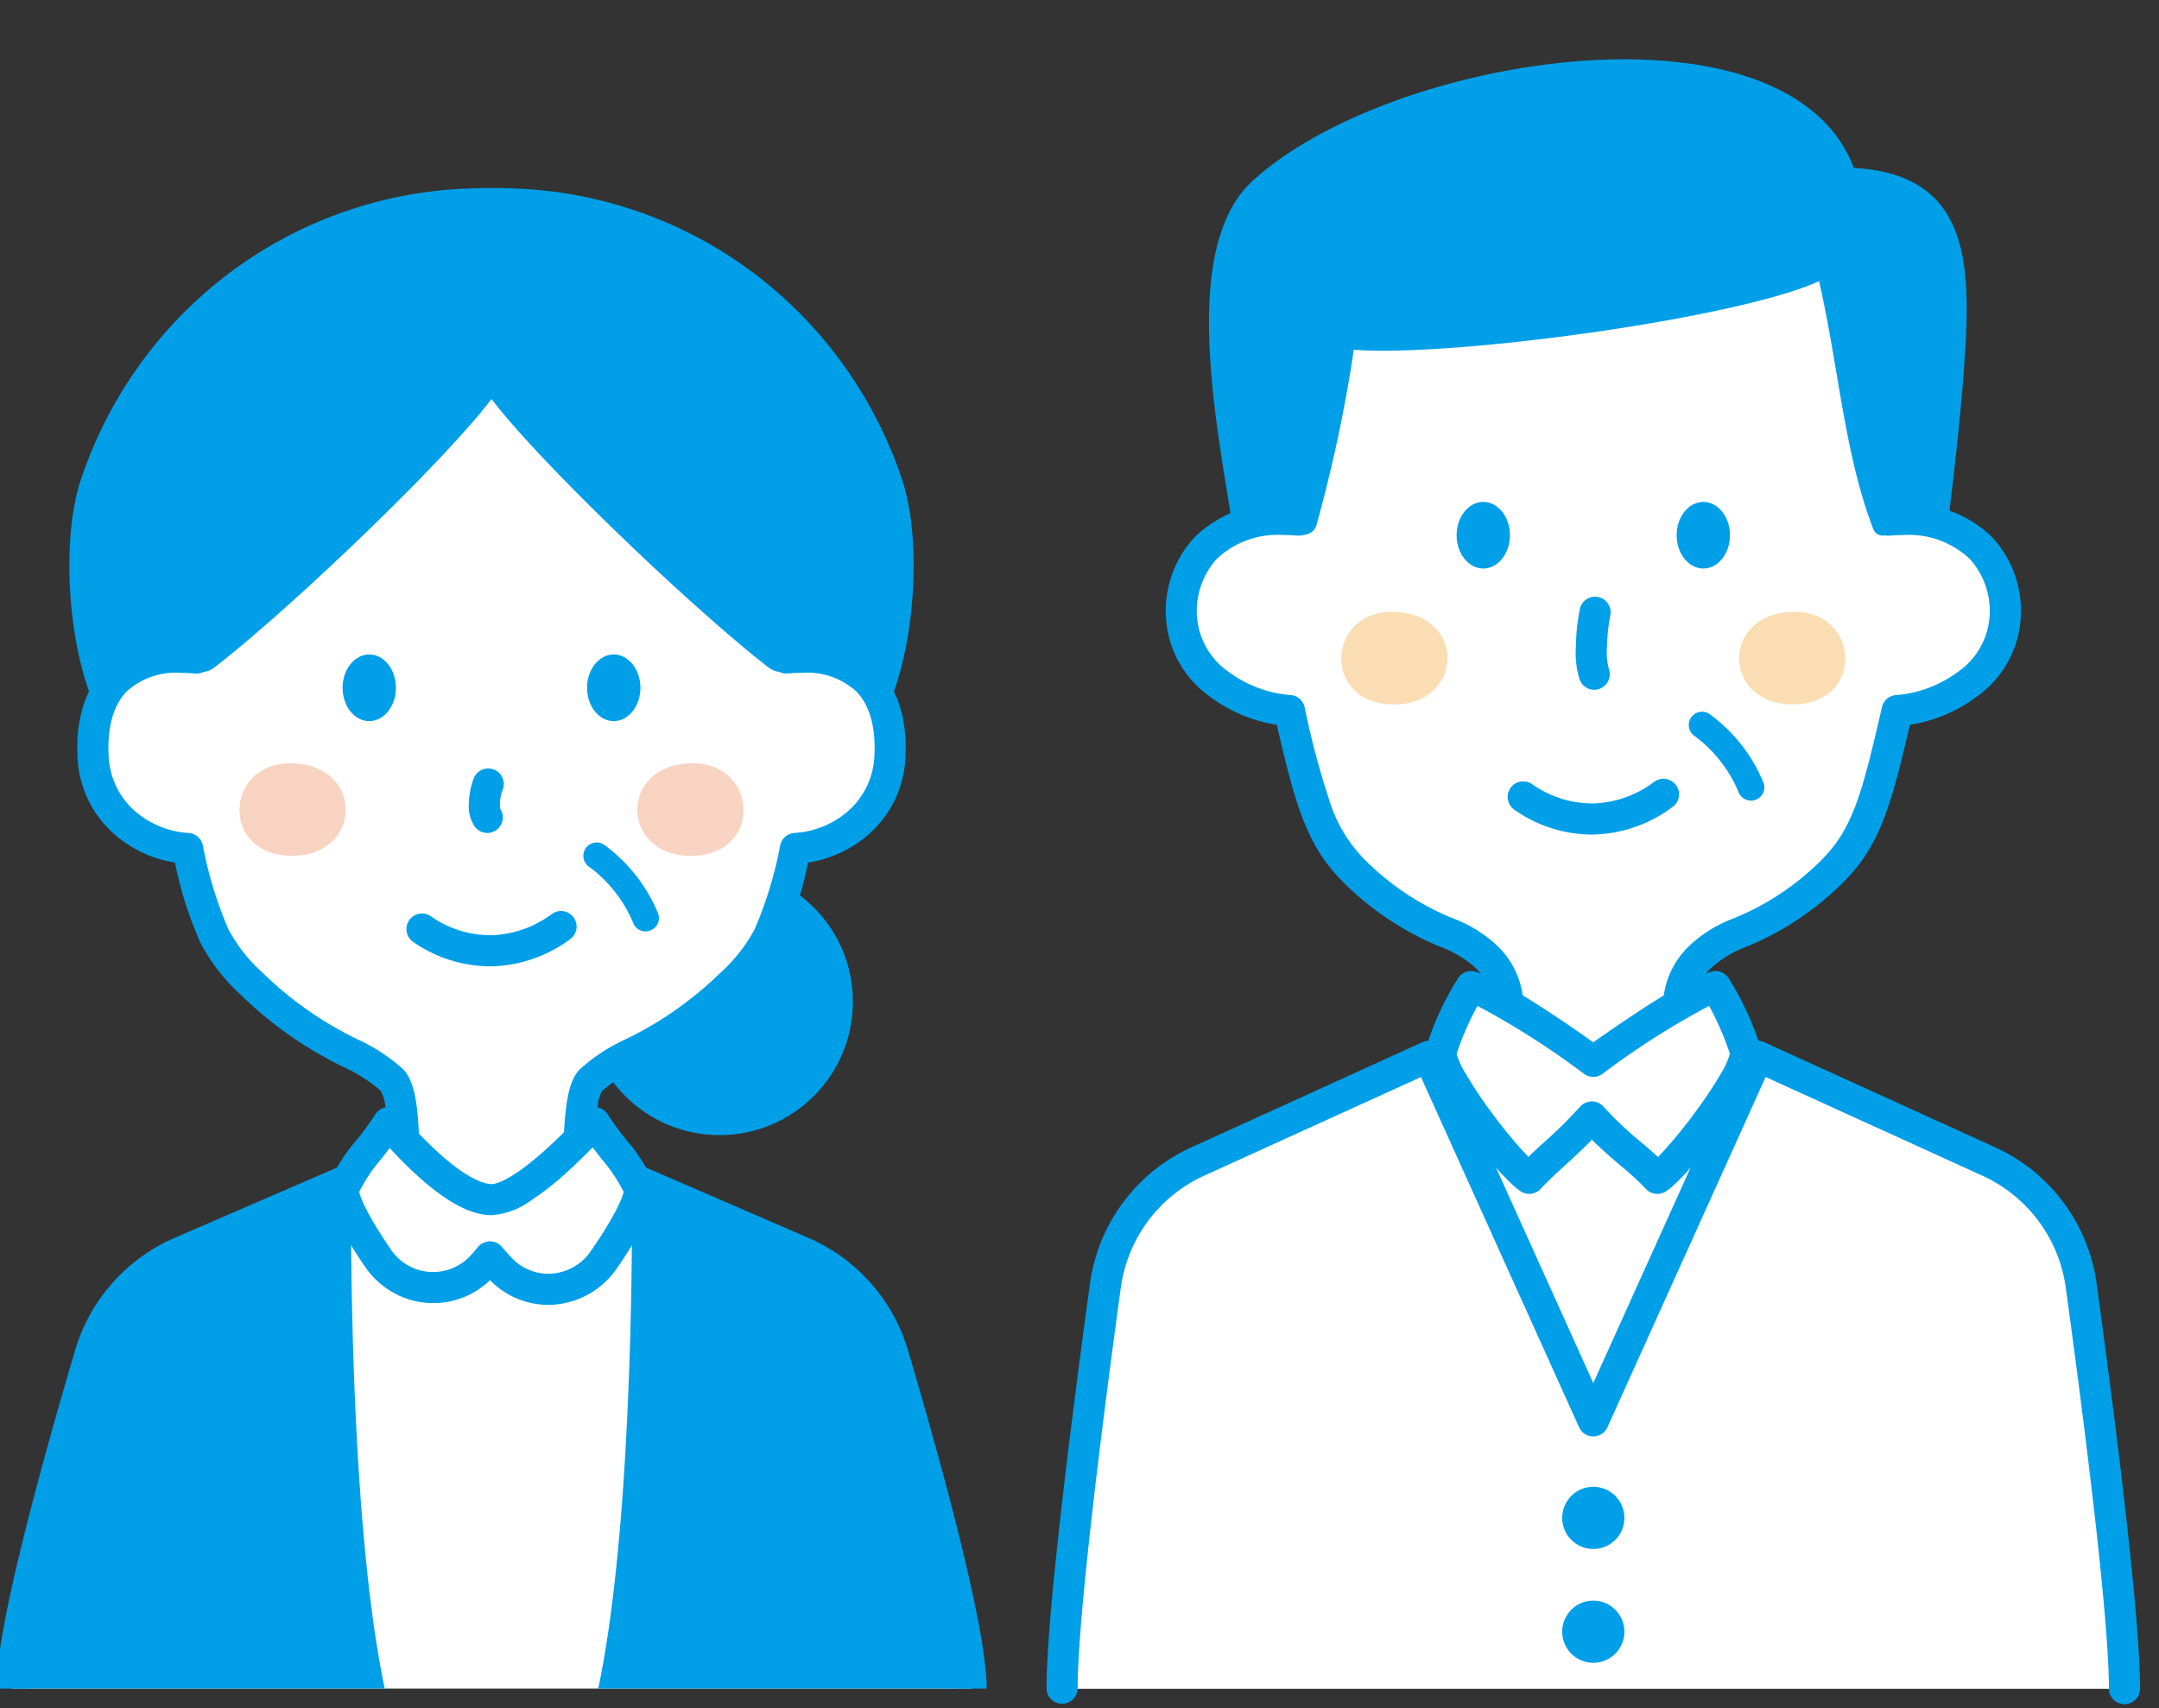 <svg xmlns="http://www.w3.org/2000/svg" xmlns:xlink="http://www.w3.org/1999/xlink" width="182" height="144" viewBox="0 0 182 144"><rect x="0" y="0" width="182" height="144" fill="#333333" stroke="none"/><defs><clipPath id="a"><rect width="182" height="144" transform="translate(-543 1208)" fill="none" stroke="#707070" stroke-width="1"/></clipPath></defs><g transform="translate(543 -1208)" clip-path="url(#a)"><g transform="translate(-1024.295 176.662)"><path d="M585.646,1078.657c-1.208-9.067-5.469-26.013,1.291-32.124,11.848-10.71,45.061-15.771,50.632-1.044,8.877.511,9.807,6.7,9.455,14.231s-1.987,19.274-1.987,19.274Z" fill="#009fe8"/><path d="M650.323,1083.466c-.236,4.609-5.063,7.513-9.1,7.779-1.7,7.382-2.548,10.623-5.445,13.52-5.051,5.051-9.042,5.032-11.036,7.134a5.87,5.87,0,0,0-1.947,4.229,4.4,4.4,0,0,0,2.226,3.957s6.7,3.625,6.7,6.938v8.843H599.5v-8.843c0-3.313,6.7-6.938,6.7-6.938a4.4,4.4,0,0,0,2.225-3.956,5.868,5.868,0,0,0-1.943-4.23c-2-2.1-5.984-2.083-11.039-7.134-2.893-2.9-3.747-6.138-5.441-13.52-4.04-.266-8.862-3.17-9.1-7.779s2.825-8.889,9.855-8.278c-1.226-9.316-.109-22.573,1.517-26.125H638.95c1.626,3.552,2.739,16.809,1.518,26.125C647.494,1074.577,650.559,1078.86,650.323,1083.466Z" fill="#fff"/><path d="M592.267,1047.751H638.95a1.312,1.312,0,0,1,1.193.766c.868,1.9,1.594,6.143,1.943,11.359a87.033,87.033,0,0,1-.139,13.943,9.939,9.939,0,0,1,7.316,2.843,9.148,9.148,0,0,1,2.37,6.871,8.768,8.768,0,0,1-3.636,6.492,12.7,12.7,0,0,1-5.7,2.421c-1.6,6.9-2.551,10.211-5.586,13.247a24.961,24.961,0,0,1-8.162,5.451,9.219,9.219,0,0,0-2.85,1.659,4.585,4.585,0,0,0-1.588,3.374,3.078,3.078,0,0,0,1.557,2.766,27.661,27.661,0,0,1,3.52,2.341c2.554,2.014,3.849,3.945,3.849,5.741v8.843a1.312,1.312,0,0,1-1.312,1.312H599.5a1.312,1.312,0,0,1-1.312-1.312v-8.843c0-1.8,1.294-3.727,3.847-5.741a27.657,27.657,0,0,1,3.518-2.341,3.077,3.077,0,0,0,1.556-2.765,4.584,4.584,0,0,0-1.584-3.375,9.239,9.239,0,0,0-2.85-1.658,24.991,24.991,0,0,1-8.164-5.451c-3.039-3.043-3.989-6.349-5.583-13.247a12.7,12.7,0,0,1-5.7-2.421,8.768,8.768,0,0,1-3.634-6.492,9.149,9.149,0,0,1,2.37-6.871,9.94,9.94,0,0,1,7.316-2.843,86.793,86.793,0,0,1-.141-13.943c.349-5.216,1.076-9.462,1.944-11.359A1.311,1.311,0,0,1,592.267,1047.751Zm45.777,2.623H593.173c-1.292,4.081-2.276,15.875-1.122,24.642a1.312,1.312,0,0,1-1.414,1.478c-.408-.036-.81-.053-1.194-.053a7.472,7.472,0,0,0-5.585,2.027,6.558,6.558,0,0,0-1.652,4.93,6.193,6.193,0,0,0,2.611,4.545,10.081,10.081,0,0,0,5.263,1.993,1.312,1.312,0,0,1,1.192,1.015,69.764,69.764,0,0,0,2.22,8.274,12.16,12.16,0,0,0,2.87,4.613,22.382,22.382,0,0,0,7.389,4.915,11.071,11.071,0,0,1,3.673,2.243,7.149,7.149,0,0,1,2.3,5.087,5.694,5.694,0,0,1-2.882,5.139l-.029.016a25.29,25.29,0,0,0-3.186,2.124c-1.793,1.42-2.822,2.754-2.822,3.661v7.531h29.6v-7.531c0-.912-1.039-2.254-2.85-3.681a25.134,25.134,0,0,0-3.162-2.1l-.029-.016a5.7,5.7,0,0,1-2.883-5.141,7.149,7.149,0,0,1,2.306-5.085,11.051,11.051,0,0,1,3.672-2.243,22.356,22.356,0,0,0,7.387-4.915c2.66-2.66,3.438-5.688,5.094-12.887a1.311,1.311,0,0,1,1.192-1.015,10.082,10.082,0,0,0,5.262-1.993,6.193,6.193,0,0,0,2.613-4.545,6.558,6.558,0,0,0-1.652-4.93,7.471,7.471,0,0,0-5.585-2.028c-.384,0-.786.018-1.194.053a1.312,1.312,0,0,1-1.414-1.477C640.318,1066.244,639.334,1054.453,638.044,1050.375Z" fill="#009fe8"/><path d="M634.645,1055.043c-6.98,3.177-31.026,6.427-39.225,5.781a122.827,122.827,0,0,1-3.166,14.844c-.253.85-1.742,1.126-2.106.176a58.136,58.136,0,0,1-3.112-14.056c-.147-2.643.772-7.642,2.371-9.751,7.437-9.817,30.906-8.041,42.365-6.364,9.654,1.412,11.088,6.223,11.088,15.547,0,3.99-.474,10.861-2.062,14.755a.859.859,0,0,1-1.61-.09C636.78,1069.577,636.341,1062.61,634.645,1055.043Z" fill="#009fe8"/><path d="M598.568,1090.719c-6-.217-5.378-8.221.544-7.785S604.57,1090.935,598.568,1090.719Z" fill="#fbddb3"/><path d="M632.647,1090.719c6-.217,5.378-8.221-.544-7.785S626.646,1090.935,632.647,1090.719Z" fill="#fbddb3"/><ellipse cx="2.248" cy="2.808" rx="2.248" ry="2.808" transform="translate(604.085 1073.653)" fill="#009fe8"/><ellipse cx="2.248" cy="2.808" rx="2.248" ry="2.808" transform="translate(622.634 1073.653)" fill="#009fe8"/><path d="M615.689,1089.493a1.312,1.312,0,0,1-1.254-.931,7.52,7.52,0,0,1-.3-2.618,17.756,17.756,0,0,1,.351-3.315,1.312,1.312,0,0,1,2.559.574,15.375,15.375,0,0,0-.287,2.781,5.02,5.02,0,0,0,.183,1.815,1.313,1.313,0,0,1-1.255,1.693Z" fill="#009fe8"/><path d="M615.455,1101.7a11.438,11.438,0,0,1-6.475-2.078,1.312,1.312,0,1,1,1.483-2.164,8.811,8.811,0,0,0,5.136,1.617,8.986,8.986,0,0,0,5.123-1.808,1.312,1.312,0,1,1,1.546,2.119,11.593,11.593,0,0,1-6.621,2.311Z" fill="#009fe8"/><path d="M628.9,1098.836a1.124,1.124,0,0,1-1.055-.736,11.28,11.28,0,0,0-3.662-4.682,1.124,1.124,0,0,1,1.191-1.907,13.566,13.566,0,0,1,4.582,5.813,1.125,1.125,0,0,1-1.055,1.513Z" fill="#009fe8"/><path d="M570.829,1173.7c0-6.392,2.269-23.908,3.65-33.979a13.516,13.516,0,0,1,7.791-10.464l19.464-8.86h27.747l19.464,8.86a13.516,13.516,0,0,1,7.791,10.464c1.382,10.071,3.651,27.587,3.651,33.979" fill="#fff"/><path d="M570.829,1173.7c0-6.392,2.269-23.908,3.65-33.979a13.516,13.516,0,0,1,7.791-10.464l19.464-8.86,13.874,30.727,13.873-30.727,19.464,8.86a13.516,13.516,0,0,1,7.791,10.464c1.382,10.071,3.651,27.587,3.651,33.979" fill="#fff"/><path d="M660.387,1175.016a1.312,1.312,0,0,1-1.312-1.312c0-6.337-2.28-23.9-3.639-33.8a12.2,12.2,0,0,0-7.035-9.449l-18.266-8.315L616.8,1151.668a1.311,1.311,0,0,1-2.391,0L601.08,1122.14l-18.267,8.315a12.2,12.2,0,0,0-7.035,9.448c-1.359,9.908-3.638,27.474-3.638,33.8a1.312,1.312,0,0,1-2.623,0c0-6.482,2.294-24.183,3.662-34.157a14.827,14.827,0,0,1,8.547-11.479l19.464-8.86a1.312,1.312,0,0,1,1.739.654l12.679,28.08,12.678-28.08a1.312,1.312,0,0,1,1.739-.654l19.464,8.86a14.828,14.828,0,0,1,8.547,11.479c1.368,9.97,3.663,27.665,3.663,34.157A1.312,1.312,0,0,1,660.387,1175.016Z" fill="#009fe8"/><circle cx="2.623" cy="2.623" r="2.623" transform="translate(612.985 1156.686)" fill="#009fe8"/><circle cx="2.623" cy="2.623" r="2.623" transform="translate(612.984 1166.281)" fill="#009fe8"/><path d="M621.007,1130.682c-1.509-1.641-3.456-2.851-5.523-5.175-2.07,2.324-3.767,3.534-5.276,5.175-1.669-1.053-7.97-9.2-7.4-10.8a23.585,23.585,0,0,1,2.5-5.362c2.227.671,7.4,4.242,10.3,6.3h0c2.9-2.061,8.067-5.632,10.3-6.3a23.541,23.541,0,0,1,2.5,5.362C628.978,1121.483,622.677,1129.629,621.007,1130.682Z" fill="#fff"/><path d="M621.008,1131.994a1.311,1.311,0,0,1-.966-.424,24.093,24.093,0,0,0-2.119-1.949c-.75-.639-1.573-1.34-2.431-2.2-.829.853-1.595,1.552-2.293,2.19-.721.658-1.4,1.28-2.024,1.956a1.312,1.312,0,0,1-1.665.222c-1.138-.718-3.339-3.373-4.9-5.536a33.183,33.183,0,0,1-2.273-3.543c-.809-1.517-1.036-2.5-.758-3.274a24.611,24.611,0,0,1,2.638-5.642,1.312,1.312,0,0,1,1.474-.535c1.708.515,5.044,2.516,9.922,5.953,4.94-3.483,8.19-5.432,9.921-5.953a1.311,1.311,0,0,1,1.473.535,24.821,24.821,0,0,1,2.639,5.646c.277.775.05,1.754-.758,3.271a33.164,33.164,0,0,1-2.273,3.543c-1.564,2.163-3.765,4.818-4.9,5.536A1.307,1.307,0,0,1,621.008,1131.994Zm-5.524-7.8h0a1.311,1.311,0,0,1,.979.44,29.8,29.8,0,0,0,3.159,2.988c.5.425.981.835,1.442,1.264a38.618,38.618,0,0,0,3.148-3.8,34.65,34.65,0,0,0,2.1-3.147,6.733,6.733,0,0,0,.81-1.762,24.618,24.618,0,0,0-1.755-4.035,68.131,68.131,0,0,0-9,5.743,1.318,1.318,0,0,1-1.525,0,68.1,68.1,0,0,0-9-5.743,24.6,24.6,0,0,0-1.754,4.034,6.738,6.738,0,0,0,.81,1.762,34.673,34.673,0,0,0,2.1,3.148,38.768,38.768,0,0,0,3.137,3.787c.418-.406.847-.8,1.29-1.2a39.148,39.148,0,0,0,3.075-3.041A1.311,1.311,0,0,1,615.484,1124.2Z" fill="#009fe8"/><path d="M553.113,1095.106c.6.165-61.369.165-60.771,0-4.971-3.571-6.327-16.753-4.287-23.153a36.1,36.1,0,0,1,12.269-17.365,35.641,35.641,0,0,1,20.564-7.363c.157-.008.314-.015.47-.015.452-.015.908-.023,1.371-.023s.919.008,1.367.023c.157,0,.314.007.47.015a35.644,35.644,0,0,1,20.565,7.363,36.119,36.119,0,0,1,12.269,17.365C559.44,1078.353,558.083,1091.535,553.113,1095.106Z" fill="#009fe8"/><circle cx="11.242" cy="11.242" r="11.242" transform="translate(530.71 1104.554)" fill="#009fe8"/><path d="M556.316,1095.088a8.253,8.253,0,0,1-7.97,7.779c-1.7,7.382-2.548,8.555-5.445,11.452-5.055,5.051-9.791,5.977-11.789,8.079-.713.75-.906,2.9-.989,5.009a3.426,3.426,0,0,0,2.087,3.3c3.121,1.315,8.518,4.192,8.518,8.37V1150.1H504.755v-11.028c0-4.174,5.367-7.05,8.479-8.366a3.425,3.425,0,0,0,2.083-3.293c-.082-2.1-.268-4.274-.973-5.016-2-2.1-6.734-3.028-11.789-8.079-2.9-2.9-3.747-4.07-5.445-11.452a8.253,8.253,0,0,1-7.97-7.779c-.236-4.609,1.7-8.888,8.727-8.277-1.221-9.316-.105-22.573,1.522-26.126h46.678c1.627,3.553,2.743,16.81,1.522,26.126C554.615,1086.2,556.552,1090.479,556.316,1095.088Z" fill="#fff"/><path d="M499.389,1059.374h46.678a1.311,1.311,0,0,1,1.192.766c.869,1.9,1.6,6.144,1.945,11.36a86.969,86.969,0,0,1-.138,13.943,8.532,8.532,0,0,1,6.349,2.411c1.6,1.688,2.368,4.213,2.21,7.3a9.137,9.137,0,0,1-2.983,6.417,10.132,10.132,0,0,1-5.229,2.492,31.847,31.847,0,0,1-2.166,6.8,16.051,16.051,0,0,1-3.418,4.386,32.985,32.985,0,0,1-8.561,6.022,13.287,13.287,0,0,0-3.2,2.033,3.171,3.171,0,0,0-.395,1.351,25.385,25.385,0,0,0-.234,2.806,2.126,2.126,0,0,0,1.286,2.036,24.715,24.715,0,0,1,5.744,3.3c2.373,1.918,3.576,4.03,3.576,6.279V1150.1a1.311,1.311,0,0,1-1.312,1.312H504.755a1.311,1.311,0,0,1-1.312-1.312v-11.028c0-2.246,1.2-4.356,3.557-6.273a24.557,24.557,0,0,1,5.722-3.3,2.126,2.126,0,0,0,1.283-2.034,26.428,26.428,0,0,0-.227-2.8,3.319,3.319,0,0,0-.388-1.369,13.318,13.318,0,0,0-3.2-2.03,32.985,32.985,0,0,1-8.561-6.021,16.052,16.052,0,0,1-3.419-4.387,31.847,31.847,0,0,1-2.166-6.8,10.131,10.131,0,0,1-5.229-2.492,9.138,9.138,0,0,1-2.983-6.419c-.158-3.087.606-5.611,2.21-7.3a8.532,8.532,0,0,1,6.349-2.412,86.956,86.956,0,0,1-.138-13.943c.349-5.217,1.077-9.464,1.945-11.36A1.312,1.312,0,0,1,499.389,1059.374ZM545.161,1062H500.295c-1.291,4.079-2.277,15.872-1.127,24.644a1.312,1.312,0,0,1-1.414,1.477c-.408-.036-.806-.054-1.181-.054a6.134,6.134,0,0,0-4.63,1.6c-1.386,1.458-1.576,3.72-1.492,5.36a6.565,6.565,0,0,0,2.134,4.616,7.583,7.583,0,0,0,4.613,1.921,1.311,1.311,0,0,1,1.191,1.015,33.291,33.291,0,0,0,2.168,7.117,13.543,13.543,0,0,0,2.926,3.7,30.281,30.281,0,0,0,7.932,5.558,14.948,14.948,0,0,1,3.88,2.545c.958,1.009,1.221,2.993,1.333,5.868a4.737,4.737,0,0,1-2.882,4.552,21.939,21.939,0,0,0-5.091,2.922c-1.717,1.394-2.588,2.819-2.588,4.237v9.716h33.35v-9.716c0-1.417-.875-2.843-2.6-4.239a22.09,22.09,0,0,0-5.114-2.923,4.737,4.737,0,0,1-2.888-4.556c.151-3.846.649-5.125,1.349-5.861a14.95,14.95,0,0,1,3.88-2.545,30.281,30.281,0,0,0,7.933-5.558,13.544,13.544,0,0,0,2.925-3.7,33.293,33.293,0,0,0,2.168-7.117,1.311,1.311,0,0,1,1.191-1.015,7.583,7.583,0,0,0,4.613-1.921,6.565,6.565,0,0,0,2.134-4.615c.084-1.642-.107-3.9-1.492-5.362a6.134,6.134,0,0,0-4.63-1.6c-.376,0-.773.018-1.182.054a1.312,1.312,0,0,1-1.414-1.477C547.438,1077.868,546.453,1066.075,545.161,1062Z" fill="#009fe8"/><path d="M549.262,1086.234c-.1,1.026-1.136,2.064-2.035,1.761a1.831,1.831,0,0,1-1.166-.4c-6.587-5.119-19.388-17.4-23.333-22.618-3.946,5.223-16.747,17.5-23.334,22.618a1.831,1.831,0,0,1-1.166.4c-.9.3-1.933-.735-2.034-1.761a76.246,76.246,0,0,1-.323-9.885v-.045c.064-1.878.2-3.744.42-5.546.019-.131.034-.263.053-.394.719-5.546,2.248-10.417,4.875-12.984,4.5-4.4,13.707-6.685,21.509-6.629,7.8-.056,17.012,2.23,21.509,6.629,2.626,2.567,4.155,7.438,4.875,12.984.018.131.037.263.052.394.217,1.8.356,3.668.42,5.546v.045A76.44,76.44,0,0,1,549.262,1086.234Z" fill="#009fe8"/><path d="M505.688,1103.486c-6-.217-5.378-8.221.544-7.785S511.689,1103.7,505.688,1103.486Z" fill="#f9d3c2"/><path d="M539.767,1103.486c6-.217,5.378-8.221-.544-7.785S533.766,1103.7,539.767,1103.486Z" fill="#f9d3c2"/><ellipse cx="2.248" cy="2.81" rx="2.248" ry="2.81" transform="translate(510.174 1086.515)" fill="#009fe8"/><ellipse cx="2.248" cy="2.81" rx="2.248" ry="2.81" transform="translate(530.784 1086.515)" fill="#009fe8"/><path d="M522.373,1101.561a1.311,1.311,0,0,1-1.141-.663,3.147,3.147,0,0,1-.41-1.868,6.226,6.226,0,0,1,.421-2.1,1.311,1.311,0,1,1,2.418,1.017,3.554,3.554,0,0,0-.217,1.157c-.01.359-.007.364.068.5a1.312,1.312,0,0,1-1.139,1.96Z" fill="#009fe8"/><path d="M522.574,1112.808a11.435,11.435,0,0,1-6.475-2.078,1.312,1.312,0,0,1,1.484-2.163,8.792,8.792,0,0,0,5.136,1.617,8.988,8.988,0,0,0,5.123-1.807,1.312,1.312,0,0,1,1.545,2.12,11.6,11.6,0,0,1-6.621,2.31Z" fill="#009fe8"/><path d="M535.717,1109.862a1.124,1.124,0,0,1-1.055-.736,11.28,11.28,0,0,0-3.662-4.682,1.124,1.124,0,1,1,1.191-1.907,13.566,13.566,0,0,1,4.582,5.813,1.125,1.125,0,0,1-1.055,1.513Z" fill="#009fe8"/><path d="M482.3,1173.7c0-5.127,4.093-19.736,6.579-28.139a13.676,13.676,0,0,1,7.683-8.671l13.644-5.908a20.936,20.936,0,0,0,25.053,0l13.644,5.908a13.677,13.677,0,0,1,7.682,8.671c2.487,8.4,6.579,23.012,6.579,28.139" fill="#fff"/><path d="M564.471,1173.7h-2.623c0-3.635-2.378-13.756-6.525-27.767a12.336,12.336,0,0,0-6.945-7.84l-12.918-5.594a22.47,22.47,0,0,1-25.462,0l-12.918,5.594a12.336,12.336,0,0,0-6.947,7.84c-4.208,14.223-6.525,24.084-6.525,27.767h-2.623c0-2.362.806-6.789,2.4-13.159,1.364-5.463,3.057-11.364,4.237-15.352a14.952,14.952,0,0,1,8.42-9.5l13.644-5.908a1.312,1.312,0,0,1,1.407.236,14.069,14.069,0,0,0,3.054,1.915,20.338,20.338,0,0,0,17.173,0,14.055,14.055,0,0,0,3.057-1.918,1.305,1.305,0,0,1,1.4-.233l13.644,5.908a14.953,14.953,0,0,1,8.419,9.5c1.179,3.983,2.871,9.88,4.237,15.353C563.664,1166.913,564.471,1171.34,564.471,1173.7Z" fill="#009fe8"/><path d="M513.729,1173.7H482.3c0-5.129,4.092-19.736,6.58-28.141a13.677,13.677,0,0,1,7.682-8.671l14.3-6.28C510.931,1130.855,510.5,1158.379,513.729,1173.7Z" fill="#009fe8"/><path d="M531.726,1173.7h31.433c0-5.129-4.092-19.736-6.58-28.141a13.673,13.673,0,0,0-7.681-8.671l-14.3-6.28C534.523,1130.855,534.956,1158.379,531.726,1173.7Z" fill="#009fe8"/><path d="M523.432,1138.235c-.272-.291-.547-.6-.824-.93-.188.224-.373.437-.555.642a5.6,5.6,0,0,1-8.92-.582c-1.686-2.465-3.111-5.021-2.83-5.856.553-1.655,2.521-3.561,3.737-5.522,0,0,5.235,6.474,8.686,6.491,2.93.014,8.688-6.491,8.688-6.491,1.217,1.961,3.185,3.867,3.737,5.522.287.851-1.2,3.493-2.93,6A5.593,5.593,0,0,1,523.432,1138.235Z" fill="#fff"/><path d="M527.518,1141.35a6.84,6.84,0,0,1-4.915-2.085,6.874,6.874,0,0,1-7.973,1.151,7.1,7.1,0,0,1-2.579-2.31,35.131,35.131,0,0,1-2.241-3.688c-.787-1.556-1.011-2.551-.75-3.327a13.339,13.339,0,0,1,2.288-3.626,25.919,25.919,0,0,0,1.577-2.168,1.312,1.312,0,0,1,2.134-.134,34.469,34.469,0,0,0,2.944,3.124c2.789,2.592,4.236,2.878,4.729,2.88.314,0,1.561-.209,4.548-2.894,1.73-1.555,3.138-3.139,3.152-3.155a1.312,1.312,0,0,1,2.1.178,26,26,0,0,0,1.576,2.166,13.325,13.325,0,0,1,2.291,3.633c.264.782.029,1.8-.785,3.391a35.969,35.969,0,0,1-2.31,3.77A7.054,7.054,0,0,1,527.518,1141.35Zm-4.91-5.357h0a1.312,1.312,0,0,1,1,.47c.245.293.5.58.776.876a4.256,4.256,0,0,0,3.128,1.388,4.375,4.375,0,0,0,3.623-1.962c2.094-3.035,2.663-4.535,2.728-4.947a13.186,13.186,0,0,0-1.833-2.744c-.257-.33-.519-.665-.774-1.005-.585.6-1.356,1.368-2.211,2.138a23.988,23.988,0,0,1-3.016,2.361,6.369,6.369,0,0,1-3.3,1.221h-.016c-1.8-.009-3.931-1.188-6.525-3.6-.794-.739-1.5-1.474-2.04-2.068-.244.325-.493.644-.739.959a13.2,13.2,0,0,0-1.831,2.74c.063.4.614,1.859,2.63,4.806a4.288,4.288,0,0,0,6.856.452c.193-.218.367-.419.532-.615A1.312,1.312,0,0,1,522.608,1135.994Z" fill="#009fe8"/></g></g></svg>
